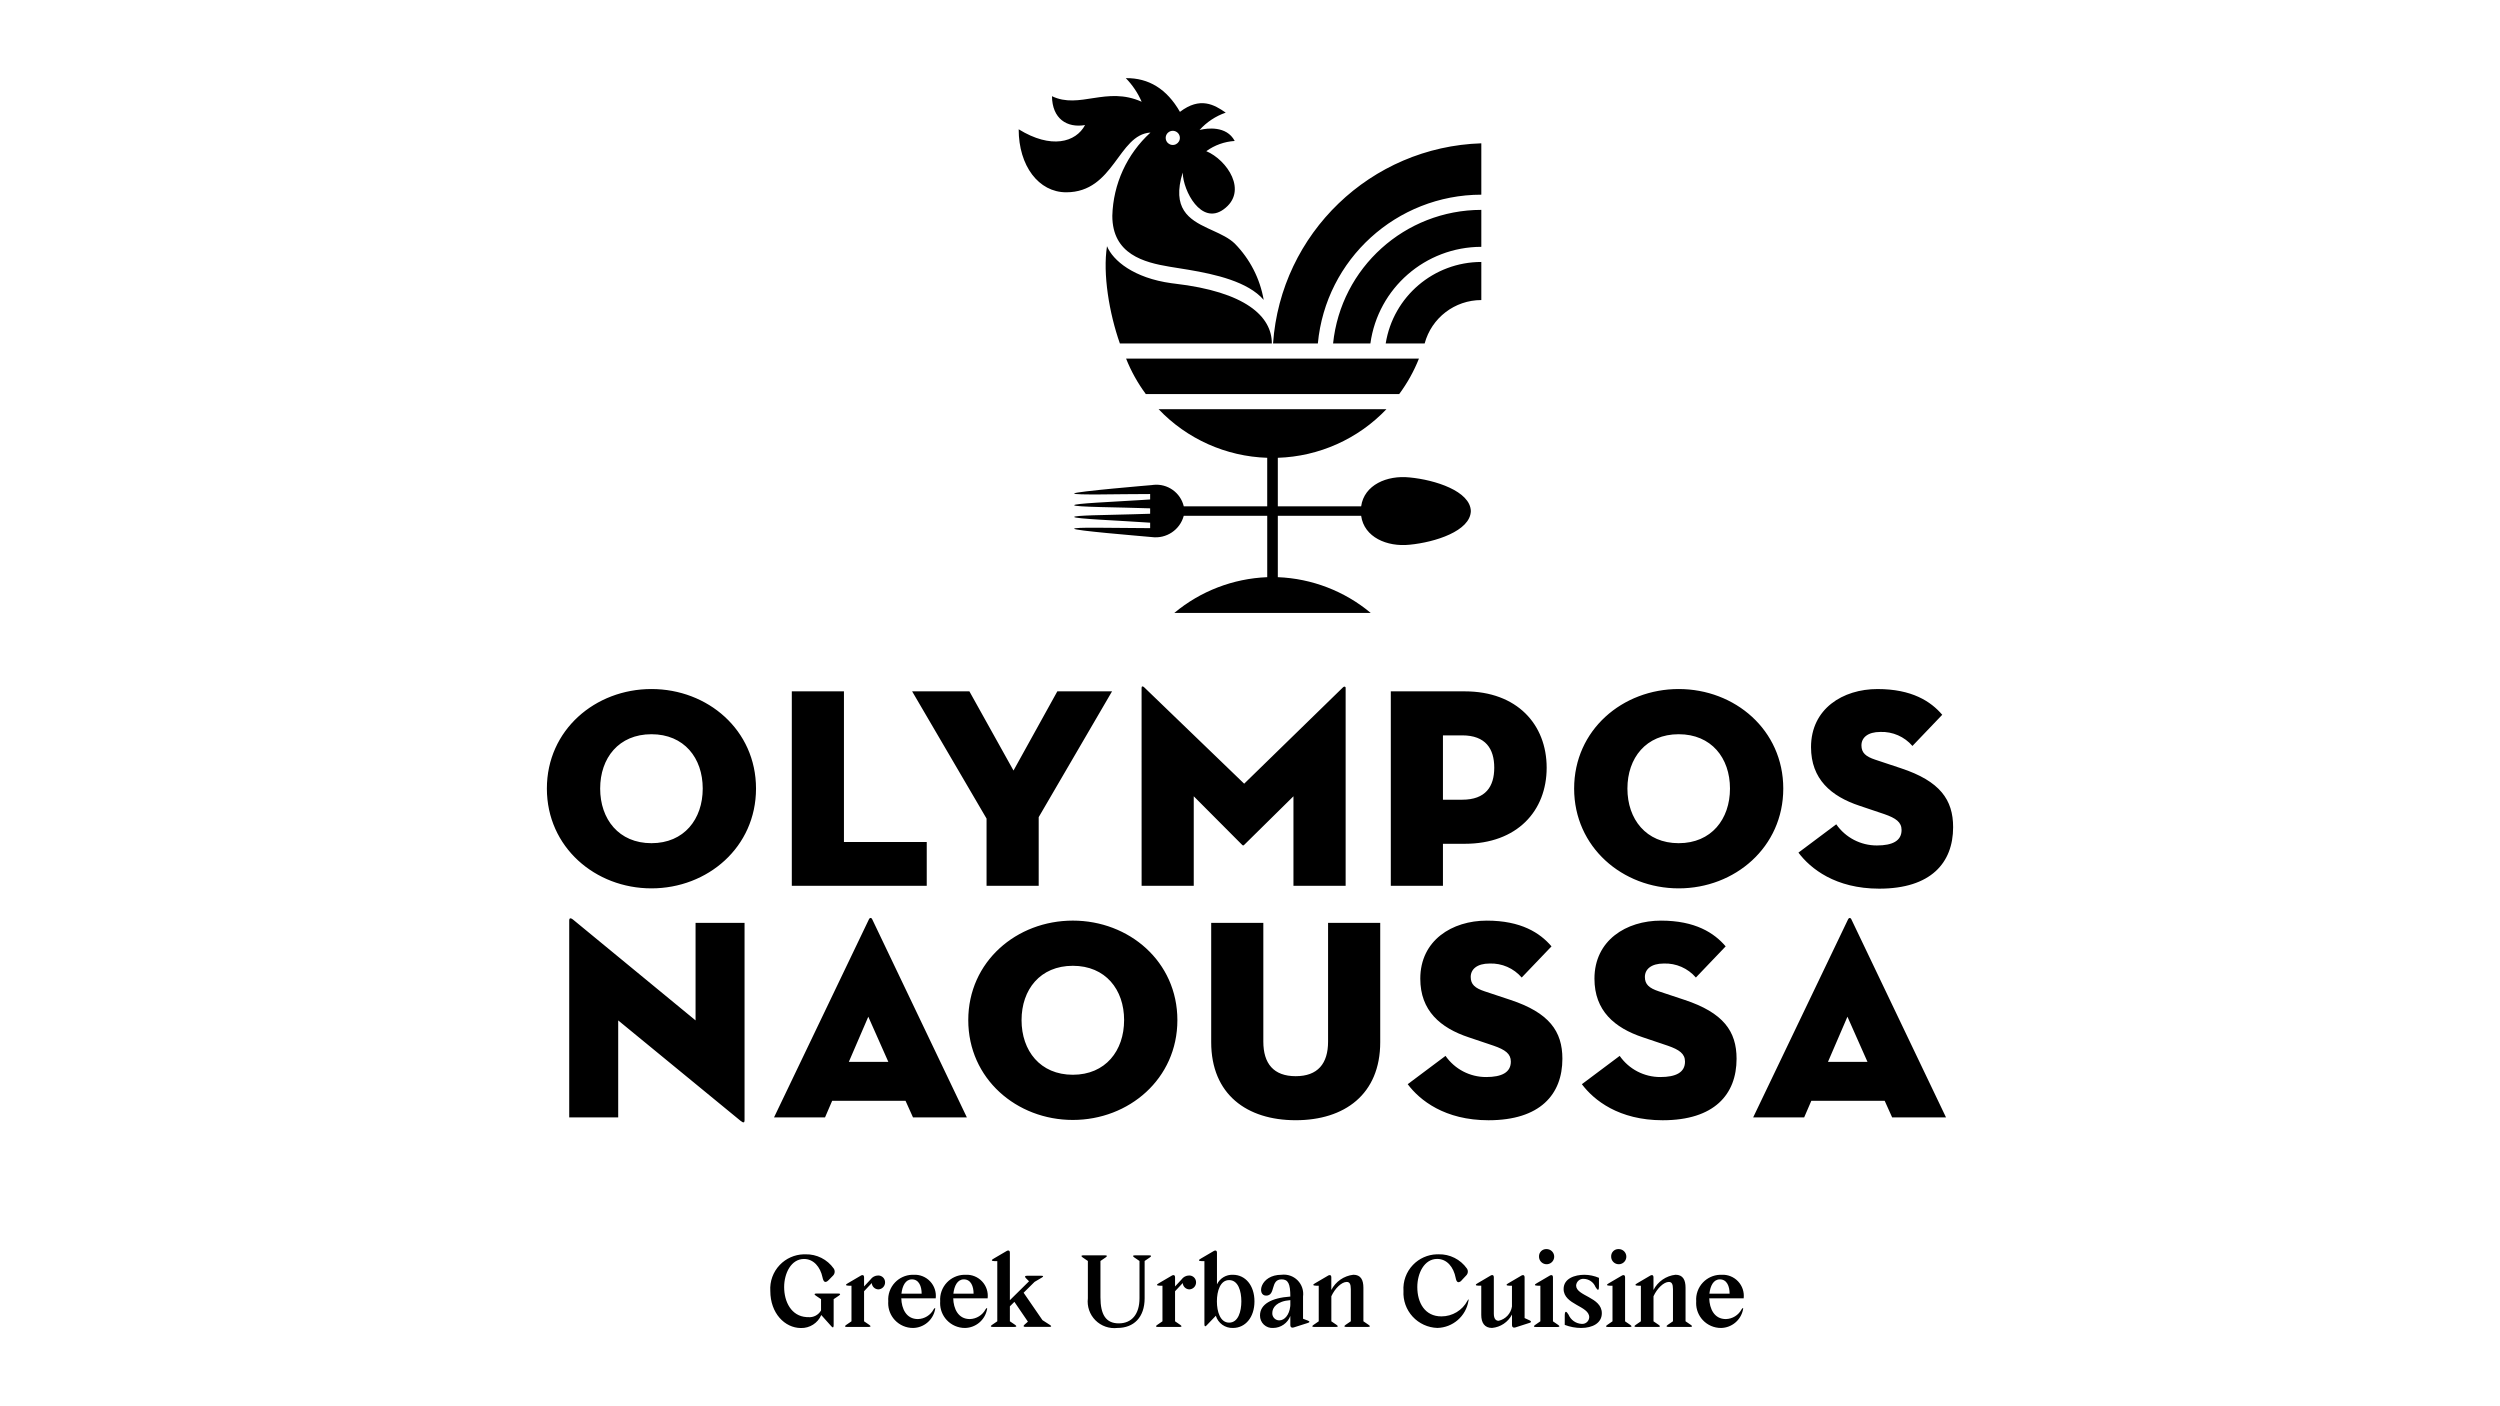 <?xml version="1.0" encoding="UTF-8"?>
<svg width="320px" height="180px" viewBox="0 0 320 180" version="1.1" xmlns="http://www.w3.org/2000/svg" xmlns:xlink="http://www.w3.org/1999/xlink">
    <title>logo-hospitality01-olymposnaoussa</title>
    <g id="logo-hospitality01-olymposnaoussa" stroke="none" stroke-width="1" fill="none" fill-rule="evenodd">
        <g id="Group-15" transform="translate(70, 10)" fill="#000000" fill-rule="nonzero">
            <path d="M0,90.936 C0,83.431 6.197,78.196 13.385,78.196 C20.573,78.196 26.77,83.43 26.77,90.936 C26.77,98.441 20.573,103.711 13.385,103.711 C6.197,103.711 0,98.439 0,90.936 Z M19.949,90.936 C19.949,87.018 17.565,83.981 13.385,83.981 C9.205,83.981 6.821,87.018 6.821,90.936 C6.821,94.853 9.205,97.928 13.385,97.928 C17.565,97.928 19.949,94.852 19.949,90.936 Z M38.025,78.489 L38.025,97.78 L48.623,97.78 L48.623,103.38 L31.351,103.38 L31.351,78.489 L38.025,78.489 Z M54.081,78.489 L59.728,88.629 L65.34,78.489 L72.344,78.489 L62.953,94.595 L62.953,103.38 L56.279,103.38 L56.279,94.778 L46.75,78.489 L54.081,78.489 Z M76.122,78.05 C76.122,77.827 76.268,77.793 76.457,77.976 L89.254,90.313 L101.907,77.976 C102.053,77.829 102.242,77.865 102.242,78.05 L102.242,103.384 L95.562,103.384 L95.562,91.923 L89.291,98.109 C89.145,98.256 89.108,98.256 88.961,98.109 L82.8,91.923 L82.8,103.38 L76.126,103.38 L76.122,78.05 Z M114.697,103.38 L108.023,103.38 L108.023,78.493 L117.484,78.493 C124.193,78.493 127.973,82.74 127.973,88.267 C127.973,93.795 124.195,98.005 117.484,98.005 L114.697,98.005 L114.697,103.38 Z M117.157,92.363 C120.164,92.363 121.264,90.679 121.264,88.263 C121.264,85.847 120.164,84.127 117.157,84.127 L114.697,84.127 L114.697,92.363 L117.157,92.363 Z M131.489,90.936 C131.489,83.431 137.686,78.196 144.873,78.196 C152.059,78.196 158.259,83.43 158.259,90.936 C158.259,98.441 152.062,103.711 144.873,103.711 C137.684,103.711 131.489,98.439 131.489,90.936 Z M151.438,90.936 C151.438,87.018 149.054,83.981 144.873,83.981 C140.691,83.981 138.309,87.018 138.309,90.936 C138.309,94.853 140.692,97.928 144.873,97.928 C149.053,97.928 151.438,94.852 151.438,90.936 Z M160.2,99.135 L165.041,95.511 C166.224,97.214 168.171,98.226 170.247,98.219 C172.227,98.219 173.401,97.634 173.401,96.242 C173.401,95.237 172.677,94.724 171.196,94.208 L168.008,93.134 C164.378,91.926 161.811,89.729 161.811,85.63 C161.811,80.72 165.883,78.198 170.319,78.198 C174.72,78.198 177.139,79.772 178.607,81.492 L174.792,85.482 C173.768,84.291 172.257,83.631 170.686,83.688 C169.072,83.688 168.265,84.42 168.265,85.408 C168.265,86.361 168.815,86.835 170.026,87.238 L173.325,88.336 C178.313,89.984 180,92.363 180,95.877 C180,100.453 177.139,103.749 170.539,103.749 C164.931,103.745 161.74,101.185 160.2,99.135 Z M9.13,120.613 L9.13,133.023 L2.86,133.023 L2.86,107.801 C2.86,107.578 2.972,107.398 3.373,107.727 L19.032,120.612 L19.032,108.13 L25.303,108.13 L25.303,133.389 C25.303,133.682 25.191,133.792 24.789,133.463 L9.13,120.613 Z M35.605,133.023 L29.077,133.023 L41.215,107.689 C41.327,107.433 41.55,107.433 41.654,107.689 L53.757,133.023 L46.862,133.023 L45.908,130.903 L36.517,130.903 L35.605,133.023 Z M41.142,120.138 L38.649,125.922 L43.709,125.922 L41.142,120.138 Z M53.938,120.577 C53.938,113.073 60.135,107.838 67.323,107.838 C74.511,107.838 80.705,113.072 80.705,120.577 C80.705,128.083 74.508,133.353 67.32,133.353 C60.132,133.353 53.938,128.082 53.938,120.577 Z M73.887,120.577 C73.887,116.66 71.503,113.622 67.323,113.622 C63.143,113.622 60.759,116.66 60.759,120.577 C60.759,124.495 63.143,127.569 67.323,127.569 C71.503,127.569 73.885,124.493 73.885,120.577 L73.887,120.577 Z M85.033,123.395 L85.033,108.13 L91.706,108.13 L91.706,123.323 C91.706,126.142 93.026,127.752 95.85,127.752 C98.673,127.752 99.993,126.142 99.993,123.323 L99.993,108.13 L106.669,108.13 L106.669,123.395 C106.669,130.091 102.085,133.388 95.85,133.388 C89.614,133.388 85.033,130.094 85.033,123.395 Z M110.186,128.777 L115.027,125.153 C116.211,126.856 118.158,127.868 120.234,127.861 C122.214,127.861 123.388,127.276 123.388,125.884 C123.388,124.879 122.663,124.365 121.182,123.85 L117.994,122.776 C114.364,121.568 111.797,119.371 111.797,115.272 C111.797,110.361 115.868,107.84 120.304,107.84 C124.705,107.84 127.124,109.415 128.593,111.135 L124.778,115.124 C123.754,113.934 122.243,113.274 120.672,113.331 C119.059,113.331 118.251,114.063 118.251,115.052 C118.251,116.004 118.801,116.479 120.011,116.882 L123.312,117.979 C128.299,119.626 129.986,122.006 129.986,125.52 C129.986,130.096 127.125,133.392 120.525,133.392 C114.917,133.389 111.725,130.827 110.186,128.777 Z M132.479,128.777 L137.32,125.153 C138.504,126.856 140.451,127.868 142.527,127.861 C144.507,127.861 145.681,127.276 145.681,125.884 C145.681,124.879 144.957,124.365 143.475,123.85 L140.288,122.776 C136.657,121.568 134.09,119.371 134.09,115.272 C134.09,110.361 138.161,107.84 142.598,107.84 C146.998,107.84 149.418,109.415 150.885,111.135 L147.072,115.124 C146.047,113.934 144.535,113.274 142.964,113.331 C141.352,113.331 140.545,114.063 140.545,115.052 C140.545,116.004 141.095,116.479 142.305,116.882 L145.605,117.979 C150.593,119.626 152.281,122.006 152.281,125.52 C152.281,130.096 149.42,133.392 142.819,133.392 C137.211,133.389 134.019,130.827 132.479,128.777 Z M160.935,133.023 L154.407,133.023 L166.546,107.689 C166.645,107.461 166.833,107.436 166.946,107.613 L179.088,133.023 L172.193,133.023 L171.24,130.903 L161.849,130.903 L160.935,133.023 Z M166.472,120.138 L163.979,125.922 L169.039,125.922 L166.472,120.138 Z" id="Shape"></path>
            <path d="M28.6,155.251 C28.516,154.017 28.956,152.805 29.812,151.911 C30.61,151.077 31.703,150.591 32.852,150.553 L33.099,150.552 C34.534,150.518 35.891,151.201 36.718,152.372 C36.905,152.651 36.872,153.022 36.64,153.265 L36.116,153.8 C35.931,153.997 35.787,154.088 35.656,154.088 C35.507,154.088 35.398,153.948 35.321,153.662 L35.289,153.53 C35.001,152.142 34.122,151.148 32.916,151.148 C31.263,151.148 30.371,152.98 30.371,154.748 C30.371,156.618 31.276,158.464 33.239,158.589 L33.454,158.596 C34.123,158.656 34.765,158.317 35.093,157.732 L35.093,156.292 L34.412,155.834 C34.188,155.676 34.228,155.571 34.503,155.571 L37.298,155.571 C37.574,155.571 37.614,155.676 37.391,155.834 L36.708,156.292 L36.708,159.656 C36.708,159.814 36.669,159.905 36.603,159.905 C36.564,159.905 36.498,159.865 36.42,159.774 L35.122,158.324 C34.675,159.359 33.641,160.018 32.512,159.988 C30.449,159.975 28.6,158.093 28.6,155.251 Z M38.989,159.127 L38.989,154.57 L38.647,154.57 C38.214,154.57 38.175,154.428 38.556,154.236 L40.208,153.267 C40.267,153.231 40.335,153.212 40.404,153.213 C40.523,153.213 40.601,153.306 40.601,153.502 L40.601,154.666 L41.427,153.774 C41.652,153.453 42.019,153.262 42.411,153.262 C42.645,153.26 42.87,153.351 43.036,153.516 C43.201,153.681 43.293,153.906 43.29,154.14 C43.296,154.631 42.903,155.034 42.411,155.042 C41.97,155.019 41.615,154.671 41.585,154.231 L40.601,155.278 L40.601,159.127 L41.272,159.586 C41.496,159.743 41.469,159.848 41.194,159.848 L38.399,159.848 C38.124,159.848 38.083,159.743 38.32,159.586 L38.989,159.127 Z M43.697,156.574 C43.63,155.682 43.944,154.803 44.562,154.154 C45.128,153.56 45.901,153.21 46.716,153.173 L46.939,153.171 C47.737,153.127 48.512,153.437 49.059,154.019 C49.605,154.6 49.866,155.393 49.771,156.184 L45.365,156.184 C45.404,157.507 45.994,158.841 47.489,158.841 C48.341,158.82 49.115,158.339 49.51,157.585 C49.588,157.48 49.64,157.427 49.679,157.427 C49.719,157.427 49.719,157.506 49.679,157.663 C49.399,158.993 48.235,159.954 46.873,159.98 C45.988,159.983 45.142,159.617 44.539,158.97 C43.986,158.377 43.684,157.598 43.688,156.794 L43.697,156.574 Z M47.972,155.592 C47.972,154.662 47.631,153.759 46.726,153.759 C45.899,153.759 45.496,154.597 45.384,155.592 L47.972,155.592 Z M50.344,156.574 C50.277,155.682 50.591,154.803 51.209,154.154 C51.775,153.56 52.548,153.21 53.363,153.173 L53.586,153.171 C54.383,153.127 55.159,153.437 55.705,154.019 C56.252,154.6 56.513,155.393 56.418,156.184 L52.012,156.184 C52.051,157.507 52.641,158.841 54.136,158.841 C54.988,158.819 55.76,158.338 56.155,157.585 C56.233,157.48 56.286,157.427 56.326,157.427 C56.358,157.427 56.364,157.477 56.345,157.578 L56.326,157.663 C56.045,158.993 54.882,159.954 53.52,159.98 C52.635,159.983 51.789,159.617 51.186,158.97 C50.633,158.377 50.33,157.598 50.335,156.794 L50.344,156.574 Z M54.619,155.592 C54.619,154.662 54.284,153.759 53.373,153.759 C52.546,153.759 52.144,154.597 52.032,155.592 L54.619,155.592 Z M57.652,159.126 L57.652,151.425 L57.311,151.425 C56.878,151.425 56.839,151.28 57.219,151.085 L58.872,150.116 C58.931,150.081 58.999,150.063 59.069,150.064 C59.187,150.064 59.264,150.155 59.264,150.351 L59.264,156.425 L61.717,154.003 L61.324,153.611 C61.127,153.414 61.181,153.296 61.455,153.296 L63.29,153.296 C63.565,153.296 63.593,153.387 63.356,153.53 L62.425,154.08 L61.022,155.469 L63.435,158.978 L64.393,159.593 C64.629,159.738 64.589,159.843 64.314,159.843 L61.259,159.843 C60.984,159.843 60.945,159.724 61.154,159.541 L61.573,159.174 L59.842,156.635 L59.264,157.211 L59.264,159.123 L59.935,159.581 C60.159,159.739 60.132,159.844 59.857,159.844 L57.062,159.844 C56.787,159.844 56.747,159.739 56.984,159.581 L57.652,159.126 Z M68.656,150.683 L71.451,150.683 C71.726,150.683 71.753,150.788 71.529,150.946 L70.858,151.404 L70.858,156.051 C70.858,158.25 71.539,159.391 73.206,159.391 C74.873,159.391 75.855,158.199 75.855,156.183 L75.855,151.405 L75.184,150.947 C74.96,150.789 74.987,150.684 75.262,150.684 L77.106,150.684 C77.382,150.684 77.408,150.789 77.184,150.947 L76.513,151.405 L76.513,156.183 C76.513,158.618 75.124,159.978 73.024,159.978 C71.986,160.097 70.95,159.735 70.213,158.995 C69.477,158.255 69.121,157.219 69.247,156.183 L69.247,151.405 L68.576,150.947 C68.355,150.788 68.385,150.683 68.656,150.683 Z M78.795,159.127 L78.795,154.57 L78.453,154.57 C78.021,154.57 77.981,154.428 78.361,154.236 L80.014,153.267 C80.073,153.231 80.141,153.212 80.211,153.213 C80.328,153.213 80.407,153.306 80.407,153.502 L80.407,154.666 L81.234,153.774 C81.458,153.452 81.825,153.261 82.217,153.262 C82.451,153.259 82.677,153.351 82.842,153.516 C83.008,153.681 83.099,153.906 83.096,154.14 C83.102,154.631 82.709,155.034 82.217,155.042 C81.776,155.019 81.422,154.671 81.391,154.231 L80.407,155.278 L80.407,159.127 L81.078,159.586 C81.302,159.743 81.275,159.848 81,159.848 L78.205,159.848 C77.93,159.848 77.89,159.743 78.127,159.586 L78.795,159.127 Z M85.378,150.12 C85.437,150.084 85.506,150.066 85.575,150.067 C85.693,150.067 85.772,150.159 85.772,150.354 L85.772,154.4 C86.143,153.616 86.95,153.131 87.818,153.172 C89.404,153.172 90.571,154.532 90.571,156.575 C90.571,158.617 89.405,159.979 87.818,159.979 C86.817,160.014 85.918,159.373 85.627,158.416 L84.46,159.634 C84.382,159.724 84.316,159.764 84.277,159.764 C84.199,159.764 84.165,159.673 84.165,159.516 L84.165,151.425 L83.823,151.425 C83.391,151.425 83.351,151.28 83.731,151.085 L85.378,150.12 Z M88.893,156.574 C88.893,155.278 88.5,153.852 87.328,153.852 C86.2,153.852 85.763,155.239 85.763,156.574 C85.763,157.908 86.195,159.297 87.328,159.297 C88.5,159.3 88.893,157.856 88.893,156.574 Z M96.789,155.959 L96.789,158.8 L97.405,159.036 C97.667,159.127 97.667,159.259 97.405,159.337 L95.595,159.913 C95.544,159.932 95.491,159.941 95.437,159.939 C95.266,159.939 95.162,159.82 95.162,159.612 L95.162,158.446 C94.818,159.359 93.948,159.967 92.972,159.979 C92.53,160.011 92.094,159.857 91.772,159.553 C91.45,159.248 91.272,158.823 91.28,158.381 C91.28,156.941 92.734,156.131 95.163,155.959 C95.163,154.323 94.887,153.759 94.045,153.759 C92.564,153.759 93.325,155.84 92.065,155.84 C90.835,155.84 91.282,153.17 94.033,153.17 C94.796,153.076 95.559,153.341 96.099,153.887 C96.638,154.433 96.893,155.199 96.789,155.959 Z M95.163,157.058 L95.163,156.417 C93.419,156.548 92.854,157.373 92.854,158.066 C92.84,158.311 92.929,158.551 93.098,158.73 C93.267,158.908 93.503,159.009 93.749,159.009 C94.45,159.009 95.027,158.267 95.146,157.253 L95.163,157.058 Z M98.798,159.127 L98.798,154.57 L98.456,154.57 C98.024,154.57 97.984,154.428 98.364,154.236 L100.016,153.267 C100.075,153.231 100.143,153.212 100.212,153.213 C100.331,153.213 100.409,153.306 100.409,153.502 L100.409,155.117 C100.963,154.037 102.022,153.305 103.23,153.168 C104.187,153.168 104.515,153.837 104.515,154.829 L104.515,159.124 L105.186,159.583 C105.422,159.74 105.383,159.845 105.108,159.845 L102.313,159.845 C102.038,159.845 102.012,159.74 102.235,159.583 L102.905,159.124 L102.905,155.006 C102.905,154.336 102.734,154.088 102.38,154.088 C101.738,154.088 100.885,154.887 100.412,155.921 L100.412,159.128 L101.083,159.587 C101.307,159.744 101.279,159.849 101.005,159.849 L98.21,159.849 C97.935,159.849 97.894,159.744 98.131,159.587 L98.798,159.127 Z M113.958,151.141 C112.306,151.141 111.415,152.973 111.415,154.741 C111.415,156.757 112.385,158.498 114.496,158.498 C115.901,158.501 117.19,157.724 117.841,156.481 C117.907,156.376 117.946,156.324 117.972,156.324 C117.998,156.324 117.999,156.39 117.958,156.534 C117.63,158.482 115.964,159.926 113.985,159.976 C112.777,159.939 111.634,159.416 110.817,158.526 C110,157.636 109.578,156.455 109.645,155.25 C109.561,154.017 110,152.804 110.856,151.91 C111.654,151.076 112.747,150.59 113.896,150.552 L114.143,150.55 C115.578,150.517 116.935,151.2 117.763,152.371 C117.949,152.644 117.916,153.01 117.685,153.247 L117.108,153.862 C117.011,154.004 116.859,154.1 116.688,154.124 C116.539,154.124 116.43,153.993 116.361,153.724 L116.334,153.601 C116.057,152.149 115.191,151.141 113.958,151.141 Z M120.817,153.262 C120.876,153.226 120.944,153.208 121.013,153.209 C121.131,153.209 121.21,153.301 121.21,153.498 L121.21,158.145 C121.21,158.815 121.472,159.061 121.826,159.061 C122.718,158.859 123.395,158.132 123.531,157.229 L123.531,154.57 L123.194,154.57 C122.762,154.57 122.722,154.428 123.103,154.236 L124.755,153.267 C124.814,153.231 124.882,153.212 124.952,153.213 C125.064,153.213 125.149,153.306 125.149,153.502 L125.149,158.712 L125.777,159 C126.01,159.105 126.027,159.231 125.843,159.308 L123.968,159.911 C123.918,159.93 123.864,159.939 123.81,159.936 C123.64,159.936 123.535,159.818 123.535,159.609 L123.535,158.261 C123.032,159.231 122.068,159.878 120.978,159.976 C120.02,159.976 119.601,159.307 119.601,158.312 L119.601,154.568 L119.26,154.568 C118.828,154.568 118.788,154.425 119.169,154.233 L120.817,153.262 Z M127.167,159.127 L127.167,154.57 L126.826,154.57 C126.393,154.57 126.353,154.428 126.733,154.236 L128.385,153.267 C128.444,153.231 128.513,153.212 128.582,153.213 C128.7,153.213 128.779,153.306 128.779,153.502 L128.779,159.132 L129.45,159.59 C129.673,159.748 129.646,159.853 129.371,159.853 L126.576,159.853 C126.301,159.853 126.261,159.748 126.498,159.59 L127.167,159.127 Z M127.966,149.884 C128.358,149.884 128.712,150.12 128.863,150.482 C129.013,150.844 128.93,151.261 128.652,151.538 C128.375,151.815 127.957,151.898 127.595,151.748 C127.232,151.598 126.995,151.245 126.995,150.853 C126.979,150.591 127.076,150.335 127.262,150.15 C127.417,149.996 127.62,149.903 127.836,149.885 L127.966,149.884 Z M130.288,158.394 C130.288,158.079 130.34,157.91 130.431,157.91 C130.523,157.91 130.628,158.04 130.773,158.277 C131.055,158.951 131.695,159.408 132.425,159.455 C132.672,159.484 132.92,159.409 133.11,159.247 C133.299,159.085 133.412,158.852 133.422,158.604 C133.422,157.138 130.143,157.02 130.143,154.991 C130.143,153.63 131.596,153.172 132.806,153.172 C133.446,153.178 134.079,153.311 134.667,153.564 L134.667,154.624 C134.667,154.939 134.628,155.096 134.549,155.096 C134.471,155.096 134.366,154.964 134.221,154.729 C133.973,154.118 133.386,153.711 132.725,153.694 C132.481,153.674 132.239,153.753 132.055,153.914 C131.87,154.074 131.757,154.302 131.743,154.546 C131.743,155.907 135.034,156.012 135.034,158.094 C135.034,159.364 133.828,159.979 132.385,159.979 C131.668,159.977 130.957,159.843 130.287,159.586 L130.288,158.394 Z M136.4,159.127 L136.4,154.57 L136.056,154.57 C135.624,154.57 135.584,154.428 135.964,154.236 L137.617,153.267 C137.676,153.231 137.744,153.212 137.814,153.213 C137.932,153.213 138.01,153.306 138.01,153.502 L138.01,159.132 L138.681,159.59 C138.905,159.748 138.878,159.853 138.603,159.853 L135.808,159.853 C135.533,159.853 135.494,159.748 135.73,159.59 L136.4,159.127 Z M137.2,149.884 C137.592,149.884 137.946,150.12 138.096,150.482 C138.246,150.844 138.163,151.261 137.886,151.538 C137.608,151.815 137.191,151.898 136.828,151.748 C136.466,151.598 136.229,151.245 136.229,150.853 C136.213,150.591 136.31,150.335 136.496,150.15 C136.65,149.996 136.854,149.903 137.069,149.885 L137.2,149.884 Z M140.033,159.127 L140.033,154.57 L139.691,154.57 C139.259,154.57 139.219,154.428 139.599,154.236 L141.251,153.267 C141.311,153.231 141.379,153.212 141.448,153.213 C141.567,153.213 141.645,153.306 141.645,153.502 L141.645,155.117 C142.199,154.037 143.257,153.305 144.465,153.168 C145.422,153.168 145.75,153.837 145.75,154.829 L145.75,159.124 L146.421,159.583 C146.658,159.74 146.618,159.845 146.343,159.845 L143.548,159.845 C143.273,159.845 143.247,159.74 143.47,159.583 L144.14,159.124 L144.14,155.006 C144.14,154.336 143.969,154.088 143.615,154.088 C142.973,154.088 142.12,154.887 141.648,155.921 L141.648,159.128 L142.319,159.587 C142.543,159.744 142.516,159.849 142.241,159.849 L139.446,159.849 C139.171,159.849 139.131,159.744 139.368,159.587 L140.033,159.127 Z M147.114,156.574 C147.047,155.682 147.362,154.803 147.979,154.154 C148.546,153.56 149.318,153.21 150.133,153.173 L150.357,153.171 C151.154,153.127 151.93,153.437 152.476,154.019 C153.023,154.6 153.284,155.393 153.19,156.184 L148.782,156.184 C148.822,157.507 149.412,158.841 150.907,158.841 C151.759,158.82 152.532,158.339 152.927,157.585 C153.005,157.48 153.058,157.427 153.097,157.427 C153.136,157.427 153.136,157.506 153.097,157.663 C152.816,158.993 151.652,159.954 150.291,159.98 C149.406,159.983 148.56,159.617 147.957,158.97 C147.404,158.377 147.101,157.598 147.106,156.794 L147.114,156.574 Z M151.39,155.592 C151.39,154.662 151.054,153.759 150.144,153.759 C149.318,153.759 148.914,154.597 148.803,155.592 L151.39,155.592 Z" id="Shape"></path>
            <path d="M71.696,21.512 C72.457,23.356 75.122,25.587 79.949,26.251 L80.368,26.304 C89.442,27.356 92.797,30.507 92.796,33.96 L73.343,33.96 C71.98,30.091 71.137,25.05 71.696,21.512 Z M74.102,0.001 C77.021,-0.034 79.349,1.373 81.033,4.319 C83.617,2.349 85.422,3.392 86.894,4.418 C85.605,4.861 84.45,5.627 83.54,6.641 L83.725,6.596 C84.434,6.439 86.989,6.035 88.043,8.044 C86.731,8.125 85.469,8.578 84.405,9.35 C87.043,10.45 89.831,14.493 86.603,16.811 C83.769,18.847 81.439,14.471 81.386,12.089 C79.958,16.683 82.178,18.085 84.599,19.218 L85.269,19.526 C86.306,20 87.323,20.474 88.049,21.176 C89.988,23.148 91.279,25.662 91.752,28.385 C89.744,26.045 85.545,25.108 82.132,24.531 L79.712,24.139 C76.461,23.593 72.377,22.56 72.377,17.625 C72.484,13.557 74.249,9.708 77.262,6.967 C73.11,7.218 72.621,14.614 66.473,14.614 C62.95,14.614 60.391,11.237 60.391,6.549 C64.544,9.113 67.704,8.226 68.888,6.008 C66.568,6.402 64.681,5.197 64.654,2.313 C68.178,4.014 71.62,0.996 76.133,3.025 C75.646,1.902 74.958,0.877 74.102,0.001 Z M80.637,6.908 C80.336,6.698 79.938,6.689 79.628,6.887 C79.424,7.015 79.281,7.219 79.229,7.454 C79.177,7.689 79.221,7.935 79.351,8.138 C79.548,8.447 79.913,8.607 80.274,8.543 C80.636,8.479 80.923,8.204 81.003,7.846 C81.082,7.488 80.938,7.118 80.637,6.908 Z M119.609,16.864 L119.609,21.594 C112.447,21.604 106.389,26.882 105.41,33.964 L100.634,33.964 C101.642,24.256 109.832,16.876 119.609,16.864 Z M119.609,23.531 L119.609,28.408 C116.211,28.408 113.236,30.686 112.356,33.962 L107.37,33.962 C108.332,27.958 113.517,23.538 119.609,23.531 Z M119.609,8.344 L119.609,14.919 C108.759,14.933 99.699,23.179 98.685,33.962 L92.95,33.962 C93.943,19.864 105.457,8.799 119.609,8.344 Z M109.1,40.437 C110.134,39.04 110.982,37.516 111.624,35.902 L74.139,35.902 C74.78,37.516 75.628,39.04 76.662,40.437 L109.1,40.437 Z M110.422,51.111 C107.544,50.807 104.608,52.066 104.227,54.811 L93.561,54.811 L93.561,48.598 C98.834,48.428 103.828,46.193 107.464,42.376 L78.3,42.376 C81.935,46.193 86.929,48.428 92.203,48.598 L92.203,54.811 L81.523,54.811 C81.104,53.041 79.433,51.874 77.642,52.062 L77.442,52.089 C77.442,52.089 67.492,52.925 67.492,53.164 C67.492,53.403 73.256,53.231 77.219,53.235 L77.219,53.929 L76.124,54.001 C72.275,54.243 67.492,54.444 67.492,54.666 C67.492,54.909 73.255,54.925 77.219,55.067 L77.219,55.76 L74.975,55.827 C71.384,55.92 67.492,55.968 67.492,56.168 C67.492,56.411 73.254,56.627 77.219,56.905 L77.219,57.603 L70.244,57.546 C68.631,57.542 67.492,57.568 67.492,57.675 C67.492,57.915 75.343,58.553 77.442,58.747 C79.294,58.988 81.037,57.823 81.52,56.023 L92.205,56.023 L92.205,63.878 C87.844,64.052 83.663,65.66 80.313,68.453 L105.452,68.453 C102.103,65.66 97.922,64.051 93.561,63.878 L93.561,56.023 L104.227,56.023 C104.604,58.768 107.544,60.024 110.421,59.725 C113.7,59.41 118.194,57.97 118.268,55.421 C118.196,52.866 113.701,51.42 110.422,51.111 Z" id="Shape"></path>
        </g>
    </g>
</svg>